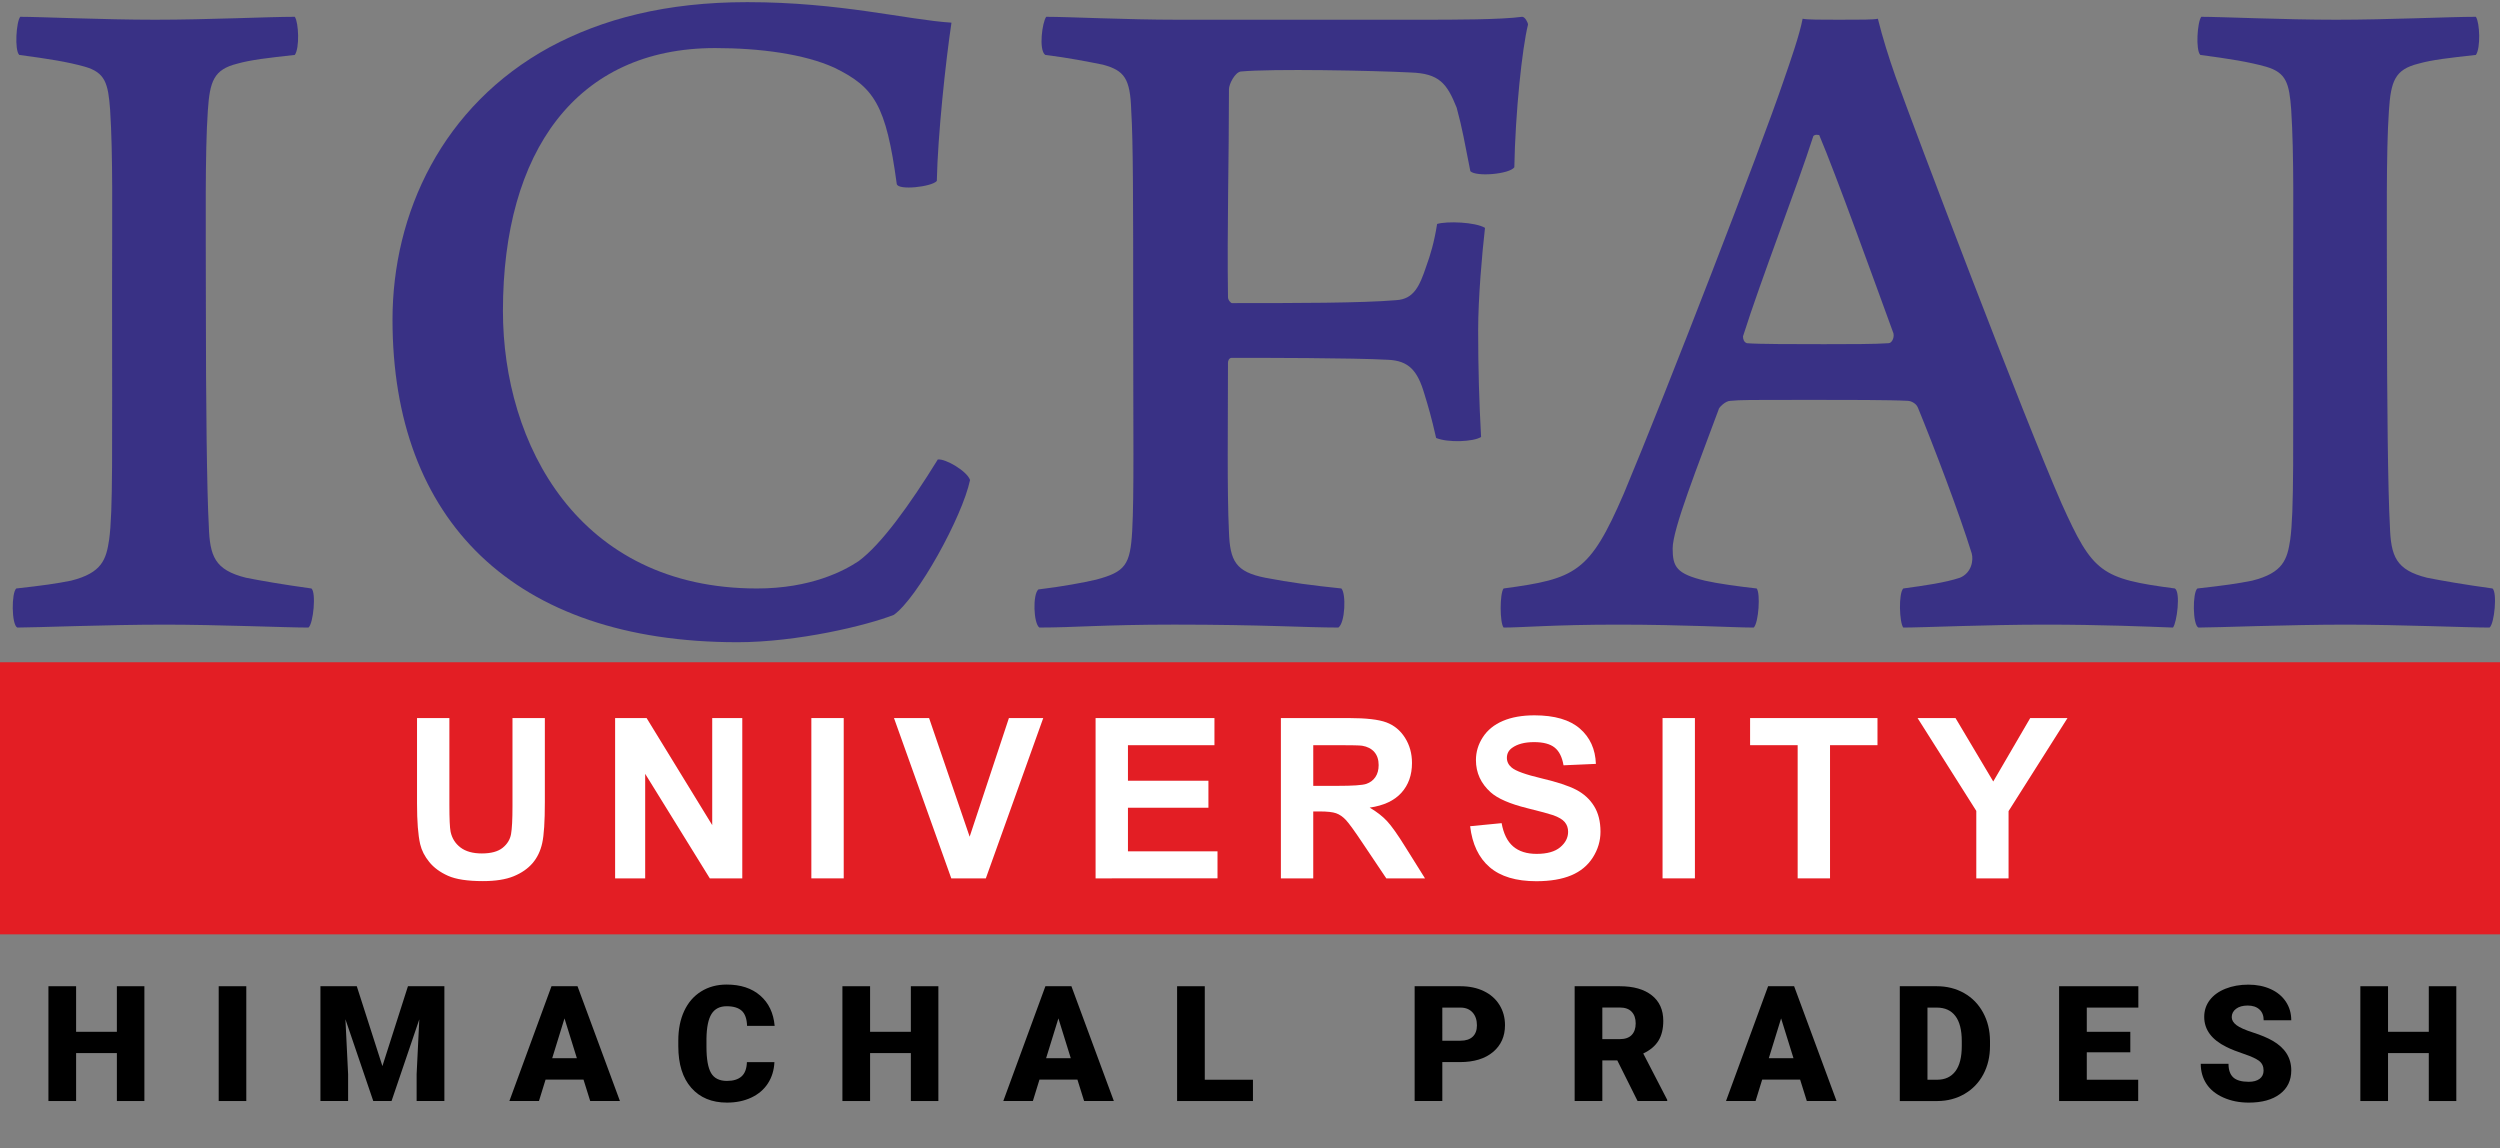 <svg xmlns="http://www.w3.org/2000/svg" xmlns:xlink="http://www.w3.org/1999/xlink" id="Layer_1" x="0px" y="0px" width="418px" height="192px" viewBox="0 0 418 192" xml:space="preserve"><rect x="0" y="0" width="418" height="192" fill="#808080" stroke="none"/><rect y="-1" display="none" fill="#CCCCCC" width="418" height="192"></rect><g>	<path fill="#393185" d="M3.38,2.809c3.268,0,13.888,0.49,22.548,0.49c8.823,0,18.953-0.49,23.365-0.49  c0.653,0.98,0.817,5.229,0,6.373c-4.412,0.49-7.353,0.817-9.64,1.47c-3.921,0.98-4.575,2.941-4.902,7.843  c-0.49,7.026-0.327,18.79-0.327,33.168c0,15.195,0.164,30.554,0.49,36.273c0.163,5.065,0.98,7.353,6.209,8.66  c2.451,0.49,6.208,1.144,10.947,1.797c0.817,0.654,0.327,5.883-0.49,6.536c-3.595,0-15.359-0.49-24.019-0.49  c-9.64,0-21.731,0.49-24.672,0.49c-0.98-0.49-0.98-5.882-0.163-6.536c4.412-0.49,6.699-0.816,9.15-1.307  c5.229-1.307,5.882-3.595,6.372-6.862c0.654-4.738,0.49-14.378,0.49-41.175c0-13.725,0.164-23.038-0.327-30.717  c-0.327-4.412-0.817-6.209-4.249-7.189c-2.941-0.817-6.045-1.307-10.947-1.96C2.4,8.364,2.727,3.626,3.38,2.809z"></path>	<path fill="#393185" d="M139.481,11.306c-5.065-2.288-12.417-3.268-19.934-3.268c-23.202,0-35.456,17.32-35.456,43.952  c0,22.221,12.582,46.403,42.482,46.403c8.986,0,14.542-2.94,16.993-4.575c3.758-2.777,8.496-9.313,13.235-16.993  c1.307-0.163,4.901,1.961,5.392,3.432c-1.307,6.208-8.823,19.771-12.745,22.548c-4.575,1.797-16.175,4.574-26.143,4.574  c-37.417,0-57.677-20.423-57.677-53.918c0-17.81,8.333-35.783,26.306-45.586c8.823-4.739,19.444-7.516,33.005-7.516  c15.522,0,26.633,2.941,34.148,3.431c-0.98,6.536-2.287,18.79-2.451,26.469c-0.817,0.98-6.536,1.634-6.699,0.49  C148.141,17.515,146.18,14.573,139.481,11.306z"></path>	<path fill="#393185" d="M174.933,2.809c3.758,0,13.398,0.49,21.895,0.49h40.684c5.557,0,13.398,0,16.992-0.49  c0.49,0,0.98,0.98,0.98,1.307c-0.98,3.921-2.123,14.705-2.287,23.855c-0.816,1.144-6.371,1.634-7.352,0.653  c-0.98-4.902-1.309-7.026-2.289-10.621c-1.633-4.084-2.939-5.718-7.678-5.882c-6.373-0.327-23.203-0.654-28.431-0.164  c-0.98,0.164-1.961,2.124-1.961,2.941c0,11.764-0.327,23.038-0.163,34.802c0,0.49,0.49,0.98,0.653,0.98  c10.458,0,21.731,0,27.45-0.49c2.941-0.163,3.922-2.287,5.064-5.718c0.654-1.797,1.307-3.921,1.797-7.026  c1.635-0.49,6.373-0.327,8.008,0.653c-0.49,4.248-1.145,11.764-1.145,17.156c0,6.209,0.164,11.928,0.49,17.81  c-1.307,0.817-5.555,0.98-7.516,0.164c-0.818-3.595-1.309-5.229-1.961-7.353c-1.145-3.921-2.615-5.555-6.045-5.718  c-5.883-0.327-21.568-0.327-26.144-0.327c-0.49,0-0.653,0.49-0.653,0.817c0,10.13-0.164,21.568,0.163,28.267  c0.164,4.901,1.144,6.699,6.046,7.679c4.248,0.816,8.006,1.307,12.744,1.797c0.816,0.817,0.654,5.719-0.49,6.536  c-5.393,0-12.744-0.49-27.45-0.49c-11.764,0-16.666,0.49-22.548,0.49c-0.98-0.653-1.144-5.556-0.164-6.372  c4.085-0.49,7.516-1.145,9.64-1.634c4.902-1.307,5.719-2.451,6.045-8.169c0.327-6.045,0.164-16.176,0.164-36.109  c0-18.626,0-29.083-0.327-34.149c-0.164-5.392-1.144-6.699-4.738-7.679c-2.451-0.49-5.719-1.144-9.64-1.634  C173.626,8.364,174.28,3.626,174.933,2.809z"></path>	<path fill="#393185" d="M271.496,82.544c7.189-17.156,23.037-58.167,26.633-68.788c1.307-3.758,2.777-8.006,3.268-10.621  c0.816,0.164,2.941,0.164,6.045,0.164c3.922,0,5.719,0,6.537-0.164c0.816,3.268,1.797,6.373,2.939,9.64  c3.27,9.15,21.404,56.86,27.777,71.402c5.229,11.601,6.535,12.582,18.953,14.215c0.98,0.654,0.326,5.719-0.326,6.536  c-4.248-0.163-12.092-0.49-21.404-0.49c-9.805,0-20.424,0.49-23.691,0.49c-0.654-0.817-0.818-5.719,0-6.536  c3.594-0.49,7.025-0.98,9.477-1.797c1.961-0.817,2.287-2.941,1.961-4.085c-2.125-6.862-6.373-17.973-8.988-24.345  c-0.326-0.817-1.307-1.144-1.633-1.144c-2.941-0.164-10.457-0.164-16.502-0.164c-10.457,0-11.438,0-13.236,0.164  c-0.816,0-1.959,1.144-1.959,1.47c-3.432,9.313-7.68,19.934-7.68,23.202c0,3.104,0.652,4.249,5.391,5.392  c2.125,0.49,5.719,0.98,8.66,1.307c0.654,0.817,0.328,5.719-0.49,6.536c-3.268,0-11.764-0.49-22.711-0.49  c-10.621,0-16.012,0.49-19.117,0.49c-0.652-0.817-0.652-5.719,0-6.536C263.49,96.759,265.777,95.779,271.496,82.544z   M303.193,22.743c-2.777,8.66-8.66,23.691-11.764,33.495c0,0.49,0.164,0.98,0.654,1.144c1.797,0.164,8.168,0.164,12.906,0.164  c4.086,0,8.66,0,10.785-0.164c0.49,0,0.98-0.817,0.816-1.634c-3.104-8.497-9.641-26.633-12.418-33.168  C304.012,22.58,303.521,22.416,303.193,22.743z"></path>	<path fill="#393185" d="M368.057,2.809c3.268,0,13.887,0.49,22.547,0.49c8.824,0,18.953-0.49,23.365-0.49  c0.654,0.98,0.816,5.229,0,6.373c-4.412,0.49-7.354,0.817-9.641,1.47c-3.92,0.98-4.574,2.941-4.9,7.843  c-0.49,7.026-0.328,18.79-0.328,33.168c0,15.195,0.164,30.554,0.49,36.273c0.164,5.065,0.98,7.353,6.209,8.66  c2.451,0.49,6.209,1.144,10.947,1.797c0.816,0.654,0.326,5.883-0.49,6.536c-3.594,0-15.359-0.49-24.018-0.49  c-9.641,0-21.732,0.49-24.672,0.49c-0.98-0.49-0.98-5.882-0.164-6.536c4.412-0.49,6.699-0.816,9.15-1.307  c5.229-1.307,5.881-3.595,6.371-6.862c0.654-4.738,0.49-14.378,0.49-41.175c0-13.725,0.164-23.038-0.326-30.717  c-0.326-4.412-0.816-6.209-4.248-7.189c-2.941-0.817-6.045-1.307-10.947-1.96C367.076,8.364,367.402,3.626,368.057,2.809z"></path></g><rect y="110.729" fill="#E31E24" width="418" height="45.493"></rect><g>	<path fill="#FFFFFF" d="M69.725,120.061h5.412v14.517c0,2.304,0.067,3.797,0.201,4.479c0.231,1.097,0.783,1.978,1.655,2.642  c0.871,0.665,2.063,0.997,3.574,0.997c1.536,0,2.693-0.314,3.474-0.942c0.78-0.627,1.249-1.398,1.408-2.313  c0.158-0.914,0.238-2.432,0.238-4.553v-14.827h5.412v14.078c0,3.218-0.146,5.491-0.439,6.819c-0.292,1.329-0.832,2.45-1.618,3.364  s-1.837,1.643-3.153,2.185c-1.316,0.542-3.035,0.813-5.156,0.813c-2.56,0-4.501-0.296-5.823-0.887  c-1.323-0.591-2.368-1.358-3.135-2.304c-0.768-0.944-1.274-1.935-1.518-2.971c-0.354-1.536-0.53-3.803-0.53-6.801V120.061z"></path>	<path fill="#FFFFFF" d="M102.847,146.863v-26.803h5.266l10.97,17.899v-17.899h5.027v26.803h-5.43l-10.805-17.479v17.479H102.847z"></path>	<path fill="#FFFFFF" d="M135.658,146.863v-26.803h5.412v26.803H135.658z"></path>	<path fill="#FFFFFF" d="M159.055,146.863l-9.58-26.803h5.869l6.783,19.837l6.563-19.837h5.741l-9.599,26.803H159.055z"></path>	<path fill="#FFFFFF" d="M183.181,146.863v-26.803h19.874v4.534h-14.462v5.942h13.456v4.516h-13.456v7.295h14.974v4.516H183.181z"></path>	<path fill="#FFFFFF" d="M214.164,146.863v-26.803h11.391c2.863,0,4.945,0.241,6.243,0.723s2.337,1.338,3.117,2.568  c0.78,1.231,1.17,2.64,1.17,4.224c0,2.011-0.591,3.672-1.773,4.981c-1.183,1.311-2.949,2.137-5.302,2.478  c1.17,0.683,2.136,1.433,2.897,2.249s1.789,2.267,3.081,4.352l3.272,5.229h-6.472l-3.913-5.832c-1.39-2.084-2.34-3.397-2.852-3.94  c-0.512-0.542-1.055-0.914-1.627-1.115c-0.573-0.201-1.481-0.302-2.725-0.302h-1.097v11.189H214.164z M219.576,131.396h4.004  c2.596,0,4.217-0.11,4.863-0.329c0.646-0.22,1.151-0.598,1.518-1.134c0.365-0.536,0.548-1.207,0.548-2.011  c0-0.902-0.24-1.631-0.722-2.186c-0.482-0.554-1.161-0.904-2.039-1.051c-0.438-0.061-1.755-0.092-3.949-0.092h-4.223V131.396z"></path>	<path fill="#FFFFFF" d="M245.806,138.143l5.266-0.512c0.317,1.768,0.96,3.065,1.929,3.894c0.969,0.829,2.276,1.243,3.922,1.243  c1.743,0,3.056-0.368,3.939-1.105s1.326-1.6,1.326-2.587c0-0.634-0.187-1.173-0.558-1.618c-0.372-0.445-1.021-0.832-1.947-1.161  c-0.634-0.22-2.078-0.609-4.333-1.17c-2.901-0.719-4.937-1.603-6.106-2.651c-1.646-1.475-2.468-3.272-2.468-5.394  c0-1.364,0.387-2.642,1.16-3.83c0.774-1.188,1.89-2.093,3.346-2.715c1.457-0.621,3.215-0.933,5.275-0.933  c3.363,0,5.896,0.738,7.596,2.213s2.594,3.443,2.679,5.905l-5.412,0.237c-0.231-1.377-0.728-2.367-1.489-2.971  s-1.905-0.905-3.429-0.905c-1.572,0-2.803,0.323-3.692,0.969c-0.573,0.415-0.859,0.97-0.859,1.664c0,0.634,0.268,1.177,0.805,1.627  c0.682,0.573,2.34,1.17,4.973,1.792c2.633,0.621,4.579,1.265,5.841,1.929s2.249,1.572,2.962,2.725  c0.713,1.151,1.069,2.574,1.069,4.269c0,1.536-0.427,2.974-1.279,4.314c-0.854,1.341-2.061,2.338-3.62,2.989  c-1.561,0.652-3.504,0.979-5.832,0.979c-3.389,0-5.991-0.783-7.807-2.35C247.244,143.423,246.159,141.141,245.806,138.143z"></path>	<path fill="#FFFFFF" d="M277.978,146.863v-26.803h5.412v26.803H277.978z"></path>	<path fill="#FFFFFF" d="M300.569,146.863v-22.269h-7.953v-4.534h21.299v4.534h-7.935v22.269H300.569z"></path>	<path fill="#FFFFFF" d="M330.437,146.863v-11.28l-9.817-15.522h6.344l6.308,10.604l6.18-10.604h6.234l-9.854,15.559v11.244H330.437  z"></path></g><g>	<g>		<path d="M24.143,184.092h-4.601v-8.016h-6.816v8.016H8.098v-19.195h4.627v7.62h6.816v-7.62h4.601V184.092z"></path>		<path d="M41.18,184.092h-4.614v-19.195h4.614V184.092z"></path>		<path d="M59.654,164.896l4.285,13.355l4.271-13.355h6.091v19.195h-4.641v-4.482l0.448-9.176l-4.641,13.658H62.41l-4.654-13.672   l0.448,9.189v4.482h-4.627v-19.195H59.654z"></path>		<path d="M97.562,180.506H91.22l-1.107,3.586h-4.944l7.04-19.195h4.351l7.093,19.195h-4.97L97.562,180.506z M92.328,176.934h4.126   l-2.07-6.658L92.328,176.934z"></path>		<path d="M129.483,177.592c-0.062,1.337-0.422,2.517-1.081,3.54c-0.659,1.024-1.584,1.817-2.775,2.38s-2.551,0.844-4.08,0.844   c-2.522,0-4.509-0.821-5.959-2.465s-2.175-3.964-2.175-6.961v-0.949c0-1.881,0.327-3.527,0.982-4.938   c0.655-1.411,1.598-2.501,2.828-3.27c1.23-0.77,2.654-1.154,4.271-1.154c2.329,0,4.201,0.613,5.616,1.84   c1.415,1.226,2.219,2.916,2.413,5.068h-4.614c-0.035-1.168-0.33-2.008-0.883-2.518s-1.397-0.765-2.531-0.765   c-1.151,0-1.995,0.431-2.531,1.292s-0.817,2.237-0.844,4.127v1.357c0,2.048,0.257,3.512,0.771,4.391   c0.514,0.879,1.399,1.318,2.656,1.318c1.063,0,1.876-0.251,2.439-0.752s0.861-1.296,0.896-2.387H129.483z"></path>		<path d="M156.896,184.092h-4.602v-8.016h-6.816v8.016h-4.627v-19.195h4.627v7.62h6.816v-7.62h4.602V184.092z"></path>		<path d="M180.143,180.506h-6.341l-1.107,3.586h-4.944l7.041-19.195h4.35l7.094,19.195h-4.971L180.143,180.506z M174.909,176.934   h4.126l-2.069-6.658L174.909,176.934z"></path>		<path d="M201.439,180.532h8.055v3.56h-12.683v-19.195h4.628V180.532z"></path>		<path d="M241.156,177.579v6.513h-4.628v-19.195h7.659c1.468,0,2.767,0.271,3.896,0.811c1.129,0.541,2.004,1.31,2.623,2.308   c0.62,0.997,0.93,2.129,0.93,3.395c0,1.872-0.67,3.368-2.011,4.489c-1.34,1.12-3.18,1.681-5.517,1.681H241.156z M241.156,174.006   h3.031c0.896,0,1.58-0.224,2.051-0.672c0.47-0.448,0.705-1.081,0.705-1.898c0-0.896-0.242-1.612-0.725-2.148   c-0.484-0.536-1.144-0.809-1.979-0.818h-3.084V174.006z"></path>		<path d="M270.414,177.303h-2.504v6.789h-4.628v-19.195h7.554c2.276,0,4.057,0.505,5.34,1.515s1.925,2.437,1.925,4.28   c0,1.334-0.271,2.44-0.811,3.318c-0.541,0.878-1.387,1.589-2.538,2.134l4.008,7.75v0.198h-4.957L270.414,177.303z M267.91,173.742   h2.926c0.879,0,1.541-0.23,1.984-0.693c0.444-0.463,0.666-1.108,0.666-1.937s-0.225-1.478-0.672-1.949   c-0.449-0.471-1.107-0.707-1.979-0.707h-2.926V173.742z"></path>		<path d="M300.979,180.506h-6.341l-1.107,3.586h-4.944l7.041-19.195h4.35l7.094,19.195H302.1L300.979,180.506z M295.745,176.934   h4.126l-2.069-6.658L295.745,176.934z"></path>		<path d="M317.646,184.092v-19.195h6.184c1.695,0,3.221,0.385,4.574,1.153c1.354,0.77,2.41,1.854,3.171,3.257   c0.76,1.401,1.145,2.973,1.153,4.713v0.883c0,1.759-0.371,3.334-1.114,4.727c-0.742,1.394-1.788,2.483-3.138,3.27   c-1.349,0.787-2.854,1.185-4.516,1.193H317.646z M322.273,168.469v12.063h1.609c1.326,0,2.346-0.473,3.059-1.417   c0.711-0.945,1.067-2.349,1.067-4.213v-0.83c0-1.854-0.356-3.252-1.067-4.192c-0.713-0.94-1.75-1.411-3.111-1.411H322.273z"></path>		<path d="M356.188,175.944h-7.277v4.588h8.596v3.56h-13.224v-19.195h13.249v3.572h-8.621v4.048h7.277V175.944z"></path>		<path d="M378.471,178.99c0-0.677-0.239-1.204-0.718-1.582c-0.479-0.378-1.321-0.77-2.524-1.174   c-1.205-0.404-2.189-0.795-2.953-1.174c-2.488-1.221-3.731-2.9-3.731-5.035c0-1.063,0.31-2.002,0.93-2.815   c0.619-0.813,1.496-1.445,2.63-1.898c1.134-0.452,2.408-0.679,3.823-0.679c1.38,0,2.617,0.246,3.711,0.738   c1.095,0.492,1.944,1.193,2.552,2.103c0.605,0.91,0.909,1.949,0.909,3.118h-4.614c0-0.782-0.239-1.389-0.719-1.819   c-0.479-0.431-1.127-0.646-1.944-0.646c-0.826,0-1.479,0.182-1.958,0.547c-0.479,0.364-0.719,0.828-0.719,1.391   c0,0.492,0.264,0.938,0.791,1.338c0.527,0.4,1.455,0.813,2.782,1.239c1.327,0.427,2.417,0.886,3.27,1.378   c2.074,1.195,3.111,2.844,3.111,4.943c0,1.68-0.633,2.998-1.898,3.955c-1.266,0.959-3.002,1.438-5.208,1.438   c-1.555,0-2.964-0.279-4.225-0.837c-1.262-0.559-2.211-1.323-2.848-2.294c-0.638-0.972-0.956-2.09-0.956-3.355h4.641   c0,1.028,0.266,1.786,0.798,2.274c0.531,0.487,1.395,0.731,2.59,0.731c0.766,0,1.369-0.165,1.813-0.494   C378.249,180.051,378.471,179.588,378.471,178.99z"></path>		<path d="M410.695,184.092h-4.601v-8.016h-6.815v8.016h-4.628v-19.195h4.628v7.62h6.815v-7.62h4.601V184.092z"></path>	</g></g></svg>